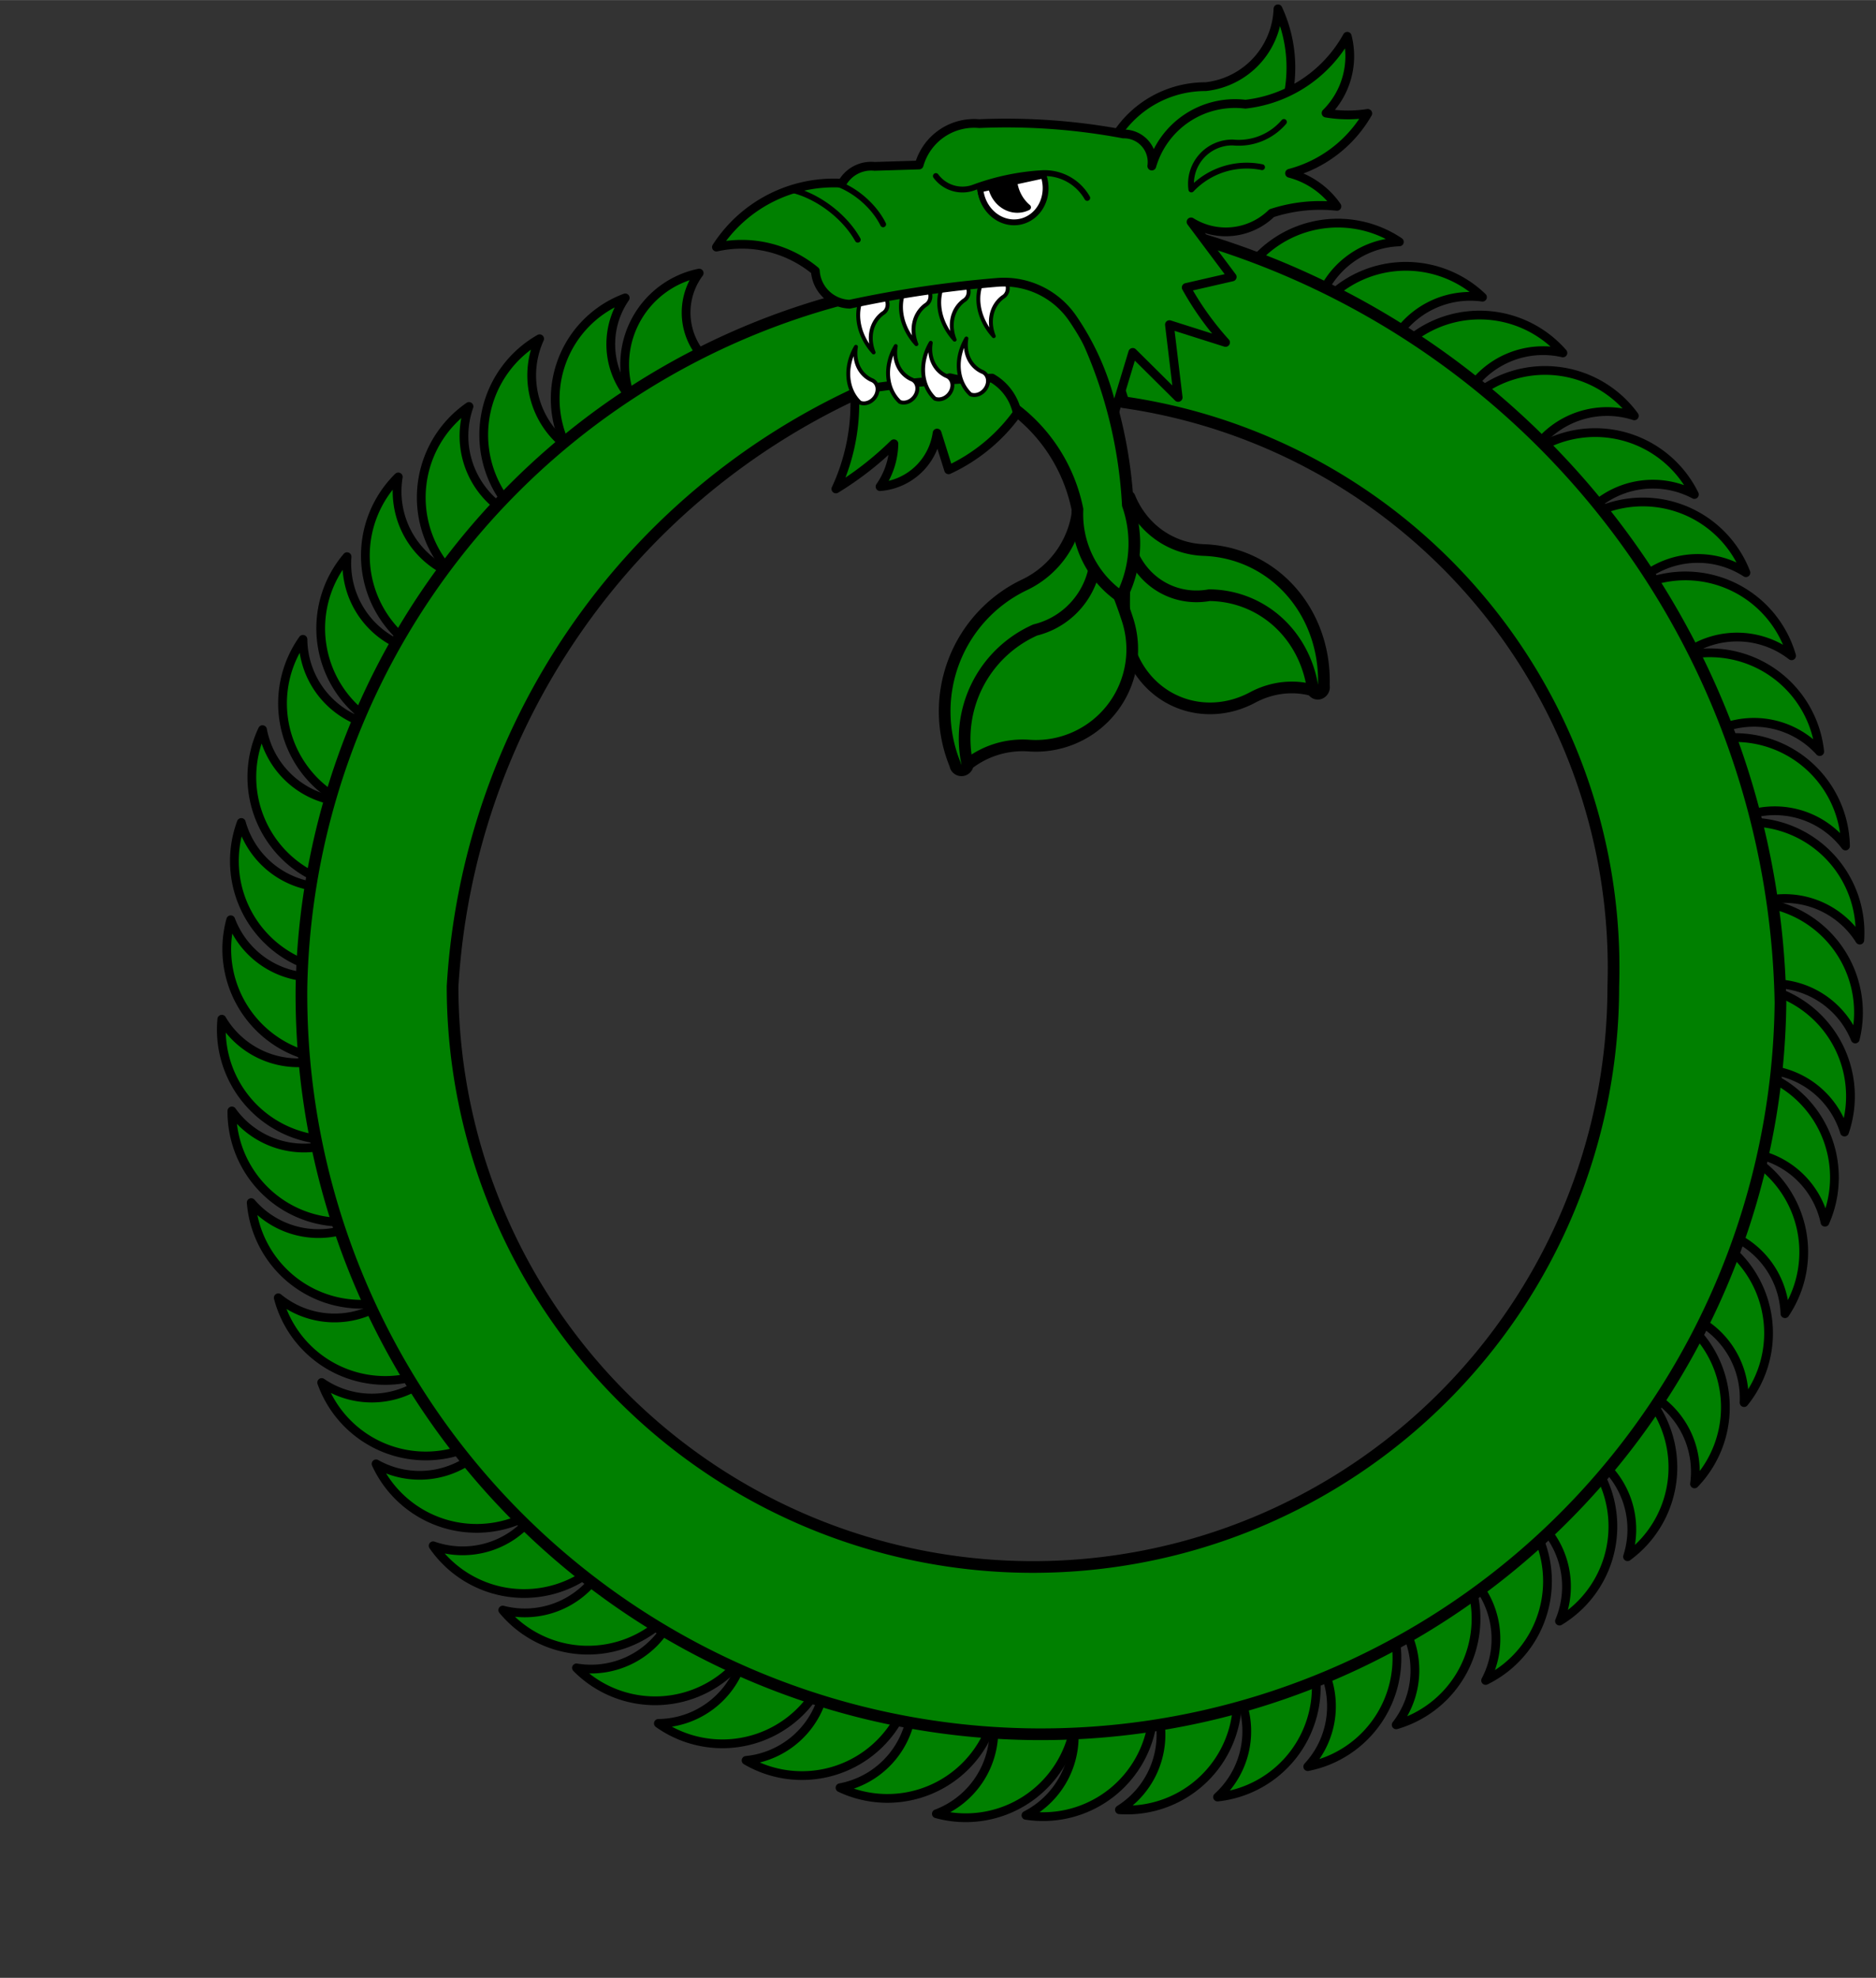 <?xml version="1.0" encoding="UTF-8" standalone="no"?>
<!DOCTYPE svg PUBLIC "-//W3C//DTD SVG 1.0//EN" "http://www.w3.org/TR/2001/REC-SVG-20010904/DTD/svg10.dtd">
<!-- Generated by Microsoft Visio 11.0, SVG Export, v1.0 Sea_Serpent_in_Annulo_Vorant_of_Its_Own_Tail.svg Page-1 -->
<svg xmlns="http://www.w3.org/2000/svg" xmlns:xlink="http://www.w3.org/1999/xlink" xmlns:ev="http://www.w3.org/2001/xml-events"
		xmlns:v="http://schemas.microsoft.com/visio/2003/SVGExtensions/" width="6.692in" height="7.053in"
		viewBox="0 0 481.845 507.802" xml:space="preserve" color-interpolation-filters="sRGB" class="st7">
	<rect x="0" y="0" width="481.845" height="507.802" fill="#333333" stroke="none"/>
	<title>Sea Serpent in Annulo Vorant of Its Own Tail</title>
	<v:documentProperties v:langID="1033" v:viewMarkup="false"/>

	<style type="text/css">
	<![CDATA[
		.st1 {fill:#008000;stroke:#000000;stroke-linecap:round;stroke-linejoin:round;stroke-width:2.25}
		.st2 {fill:#008000;stroke:#000000;stroke-linecap:round;stroke-linejoin:round;stroke-width:3}
		.st3 {fill:#ffffff;stroke:#000000;stroke-linecap:round;stroke-linejoin:round;stroke-width:1}
		.st4 {fill:#000000;stroke:#000000;stroke-linecap:round;stroke-linejoin:round;stroke-width:1.5}
		.st5 {fill:#ffffff;stroke:#000000;stroke-linecap:round;stroke-linejoin:round;stroke-width:1.5}
		.st6 {stroke:#000000;stroke-linecap:round;stroke-linejoin:round;stroke-width:1.5}
		.st7 {fill:none;fill-rule:evenodd;font-size:12px;overflow:visible;stroke-linecap:square;stroke-miterlimit:3}
	]]>
	</style>

	<g v:mID="0" v:index="1" v:groupContext="foregroundPage">
		<title>Page-1</title>
		<v:pageProperties v:drawingScale="1" v:pageScale="1" v:drawingUnits="19" v:shadowOffsetX="9" v:shadowOffsetY="-9"/>
		<g id="group1-1" transform="translate(56.846,-41.1)" v:mID="1" v:groupContext="group">
			<title>Sea Sepent in Annulo Vorant</title>
			<g id="group2-2" transform="translate(206.664,-0.284)" v:mID="2" v:groupContext="group">
				<title>Sheet.2</title>
				<g id="shape3-3" v:mID="3" v:groupContext="shape" transform="translate(-358.945,-124.291) rotate(-60)">
					<title>Sheet.3</title>
					<path d="M0.62 477.52 A28.382 28.382 135 0 1 30.18 507.8 A22.771 22.771 -45 0 0 5.42 497.79 A23.296 23.296
								 0 0 1 0.62 477.52 Z" class="st1"/>
				</g>
				<g id="shape4-5" v:mID="4" v:groupContext="shape" transform="translate(-291.136,-185.619) rotate(-50)">
					<title>Sheet.4</title>
					<path d="M0.62 477.52 A28.382 28.382 135 0 1 30.18 507.8 A22.771 22.771 -45 0 0 5.42 497.79 A23.296 23.296
								 0 0 1 0.62 477.52 Z" class="st1"/>
				</g>
				<g id="shape5-7" v:mID="5" v:groupContext="shape" transform="translate(-242.494,-205.75) rotate(-45)">
					<title>Sheet.5</title>
					<path d="M0.62 477.52 A28.382 28.382 97.87 0 1 30.18 507.8 A22.771 22.771 -79.66 0 0 5.42 497.79 A23.296
								 23.296 0 0 1 0.62 477.52 Z" class="st1"/>
				</g>
				<g id="shape6-9" v:mID="6" v:groupContext="shape" transform="translate(-193.265,-221.462) rotate(-40)">
					<title>Sheet.6</title>
					<path d="M0.62 477.52 A28.382 28.382 101.46 0 1 30.18 507.8 A22.771 22.771 -75.24 0 0 5.42 497.79 A23.296
								 23.296 0 0 1 0.62 477.52 Z" class="st1"/>
				</g>
				<g id="shape7-11" v:mID="7" v:groupContext="shape" transform="translate(-108.349,-256.349) rotate(-30)">
					<title>Sheet.7</title>
					<path d="M0.62 477.52 A28.382 28.382 135 0 1 30.18 507.8 A22.771 22.771 -45 0 0 5.42 497.79 A23.296 23.296
								 0 0 1 0.62 477.52 Z" class="st1"/>
				</g>
				<g id="shape8-13" v:mID="8" v:groupContext="shape" transform="translate(-57.027,-259.061) rotate(-25)">
					<title>Sheet.8</title>
					<path d="M0.62 477.52 A28.382 28.382 101.46 0 1 30.18 507.8 A22.771 22.771 -75.24 0 0 5.42 497.79 A23.296
								 23.296 0 0 1 0.62 477.52 Z" class="st1"/>
				</g>
				<g id="shape9-15" v:mID="9" v:groupContext="shape" transform="translate(-5.388,-257.113) rotate(-20)">
					<title>Sheet.9</title>
					<path d="M0.62 477.52 A28.382 28.382 101.46 0 1 30.18 507.8 A22.771 22.771 -75.24 0 0 5.42 497.79 A23.296
								 23.296 0 0 1 0.62 477.52 Z" class="st1"/>
				</g>
				<g id="shape10-17" v:mID="10" v:groupContext="shape" transform="translate(85.978,-260.507) rotate(-10)">
					<title>Sheet.10</title>
					<path d="M0.62 477.52 A28.382 28.382 101.46 0 1 30.18 507.8 A22.771 22.771 -75.24 0 0 5.42 497.79 A23.296
								 23.296 0 0 1 0.62 477.52 Z" class="st1"/>
				</g>
				<g id="shape11-19" v:mID="11" v:groupContext="shape" transform="translate(136.179,-244.661) rotate(-5)">
					<title>Sheet.11</title>
					<path d="M0.62 477.52 A28.382 28.382 101.46 0 1 30.18 507.8 A22.771 22.771 -75.24 0 0 5.42 497.79 A23.296
								 23.296 0 0 1 0.62 477.52 Z" class="st1"/>
				</g>
				<g id="shape12-21" v:mID="12" v:groupContext="shape" transform="translate(183.991,-225.054)">
					<title>Sheet.12</title>
					<path d="M0.62 477.52 A28.382 28.382 159.89 0 1 30.18 507.8 A22.771 22.771 -24.28 0 0 5.42 497.79 A23.296
								 23.296 0 0 1 0.62 477.52 Z" class="st1"/>
				</g>
				<g id="shape13-23" v:mID="13" v:groupContext="shape" transform="translate(271.464,-197.196) rotate(10)">
					<title>Sheet.13</title>
					<path d="M0.62 477.52 A28.382 28.382 101.46 0 1 30.18 507.8 A22.771 22.771 -75.24 0 0 5.42 497.79 A23.296
								 23.296 0 0 1 0.62 477.52 Z" class="st1"/>
				</g>
				<g id="shape14-25" v:mID="14" v:groupContext="shape" transform="translate(312.523,-166.284) rotate(15)">
					<title>Sheet.14</title>
					<path d="M0.62 477.52 A28.382 28.382 97.87 0 1 30.18 507.8 A22.771 22.771 -79.66 0 0 5.42 497.79 A23.296
								 23.296 0 0 1 0.62 477.52 Z" class="st1"/>
				</g>
				<g id="shape15-27" v:mID="15" v:groupContext="shape" transform="translate(350.545,-132.322) rotate(20)">
					<title>Sheet.15</title>
					<path d="M0.62 477.52 A28.382 28.382 110.11 0 1 30.18 507.8 A22.771 22.771 -65.72 0 0 5.42 497.79 A23.296
								 23.296 0 0 1 0.62 477.52 Z" class="st1"/>
				</g>
				<g id="shape16-29" v:mID="16" v:groupContext="shape" transform="translate(422.717,-76.193) rotate(30)">
					<title>Sheet.16</title>
					<path d="M0.62 477.52 A28.382 28.382 135 0 1 30.18 507.8 A22.771 22.771 -45 0 0 5.42 497.79 A23.296 23.296
								 0 0 1 0.62 477.52 Z" class="st1"/>
				</g>
				<g id="shape17-31" v:mID="17" v:groupContext="shape" transform="translate(450.988,-31.785) rotate(35)">
					<title>Sheet.17</title>
					<path d="M0.62 477.52 A28.382 28.382 101.46 0 1 30.18 507.8 A22.771 22.771 -75.24 0 0 5.42 497.79 A23.296
								 23.296 0 0 1 0.62 477.52 Z" class="st1"/>
				</g>
				<g id="shape18-33" v:mID="18" v:groupContext="shape" transform="translate(475.01,13.968) rotate(40)">
					<title>Sheet.18</title>
					<path d="M0.62 477.52 A28.382 28.382 97.87 0 1 30.18 507.8 A22.771 22.771 -79.66 0 0 5.42 497.79 A23.296
								 23.296 0 0 1 0.62 477.52 Z" class="st1"/>
				</g>
				<g id="shape19-35" v:mID="19" v:groupContext="shape" transform="translate(524.112,91.535) rotate(50)">
					<title>Sheet.19</title>
					<path d="M0.62 477.52 A28.382 28.382 97.87 0 1 30.18 507.8 A22.771 22.771 -79.66 0 0 5.42 497.79 A23.296
								 23.296 0 0 1 0.62 477.52 Z" class="st1"/>
				</g>
				<g id="shape20-37" v:mID="20" v:groupContext="shape" transform="translate(535.695,141.607) rotate(55)">
					<title>Sheet.20</title>
					<path d="M0.62 477.52 A28.382 28.382 97.87 0 1 30.18 507.8 A22.771 22.771 -79.66 0 0 5.42 497.79 A23.296
								 23.296 0 0 1 0.62 477.52 Z" class="st1"/>
				</g>
				<g id="shape21-39" v:mID="21" v:groupContext="shape" transform="translate(542.744,192.799) rotate(60)">
					<title>Sheet.21</title>
					<path d="M0.62 477.52 A28.382 28.382 135 0 1 30.18 507.8 A22.771 22.771 -45 0 0 5.42 497.79 A23.296 23.296
								 0 0 1 0.62 477.52 Z" class="st1"/>
				</g>
				<g id="shape22-41" v:mID="22" v:groupContext="shape" transform="translate(561.952,282.188) rotate(70)">
					<title>Sheet.22</title>
					<path d="M0.62 477.52 A28.382 28.382 101.46 0 1 30.18 507.8 A22.771 22.771 -75.24 0 0 5.42 497.79 A23.296
								 23.296 0 0 1 0.62 477.52 Z" class="st1"/>
				</g>
				<g id="shape23-43" v:mID="23" v:groupContext="shape" transform="translate(555.064,334.379) rotate(75)">
					<title>Sheet.23</title>
					<path d="M0.62 477.52 A28.382 28.382 101.46 0 1 30.18 507.8 A22.771 22.771 -75.24 0 0 5.42 497.79 A23.296
								 23.296 0 0 1 0.62 477.52 Z" class="st1"/>
				</g>
				<g id="shape24-45" v:mID="24" v:groupContext="shape" transform="translate(544.057,384.868) rotate(80)">
					<title>Sheet.24</title>
					<path d="M0.62 477.52 A28.382 28.382 135 0 1 30.18 507.8 A22.771 22.771 -45 0 0 5.42 497.79 A23.296 23.296
								 0 0 1 0.62 477.52 Z" class="st1"/>
				</g>
				<g id="shape25-47" v:mID="25" v:groupContext="shape" transform="translate(531.812,475.851) rotate(90)">
					<title>Sheet.25</title>
					<path d="M0.62 477.52 A28.382 28.382 97.87 0 1 30.18 507.8 A22.771 22.771 -79.66 0 0 5.42 497.79 A23.296
								 23.296 0 0 1 0.62 477.52 Z" class="st1"/>
				</g>
				<g id="shape26-49" v:mID="26" v:groupContext="shape" transform="translate(508.5,521.653) rotate(95)">
					<title>Sheet.26</title>
					<path d="M0.62 477.52 A28.382 28.382 97.87 0 1 30.18 507.8 A22.771 22.771 -79.66 0 0 5.42 497.79 A23.296
								 23.296 0 0 1 0.62 477.52 Z" class="st1"/>
				</g>
			</g>
			<g id="group27-51" transform="translate(307.447,574.476) rotate(161.5)" v:mID="27" v:groupContext="group">
				<title>Sheet.27</title>
				<g id="shape28-52" v:mID="28" v:groupContext="shape" transform="translate(-358.945,-124.291) rotate(-60)">
					<title>Sheet.28</title>
					<path d="M0.62 477.52 A28.382 28.382 101.46 0 1 30.18 507.8 A22.771 22.771 -75.24 0 0 5.42 497.79 A23.296
								 23.296 0 0 1 0.62 477.52 Z" class="st1"/>
				</g>
				<g id="shape29-54" v:mID="29" v:groupContext="shape" transform="translate(-291.136,-185.619) rotate(-50)">
					<title>Sheet.29</title>
					<path d="M0.62 477.52 A28.382 28.382 101.46 0 1 30.18 507.8 A22.771 22.771 -75.24 0 0 5.42 497.79 A23.296
								 23.296 0 0 1 0.62 477.52 Z" class="st1"/>
				</g>
				<g id="shape30-56" v:mID="30" v:groupContext="shape" transform="translate(-242.494,-205.75) rotate(-45)">
					<title>Sheet.30</title>
					<path d="M0.62 477.52 A28.382 28.382 101.46 0 1 30.18 507.8 A22.771 22.771 -75.24 0 0 5.42 497.79 A23.296
								 23.296 0 0 1 0.62 477.52 Z" class="st1"/>
				</g>
				<g id="shape31-58" v:mID="31" v:groupContext="shape" transform="translate(-193.265,-221.462) rotate(-40)">
					<title>Sheet.31</title>
					<path d="M0.62 477.52 A28.382 28.382 101.46 0 1 30.18 507.8 A22.771 22.771 -75.24 0 0 5.42 497.79 A23.296
								 23.296 0 0 1 0.62 477.52 Z" class="st1"/>
				</g>
				<g id="shape32-60" v:mID="32" v:groupContext="shape" transform="translate(-108.349,-256.349) rotate(-30)">
					<title>Sheet.32</title>
					<path d="M0.62 477.52 A28.382 28.382 101.46 0 1 30.18 507.8 A22.771 22.771 -75.24 0 0 5.42 497.79 A23.296
								 23.296 0 0 1 0.62 477.52 Z" class="st1"/>
				</g>
				<g id="shape33-62" v:mID="33" v:groupContext="shape" transform="translate(-57.027,-259.061) rotate(-25)">
					<title>Sheet.33</title>
					<path d="M0.62 477.52 A28.382 28.382 101.46 0 1 30.18 507.8 A22.771 22.771 -75.24 0 0 5.42 497.79 A23.296
								 23.296 0 0 1 0.62 477.52 Z" class="st1"/>
				</g>
				<g id="shape34-64" v:mID="34" v:groupContext="shape" transform="translate(-5.388,-257.113) rotate(-20)">
					<title>Sheet.34</title>
					<path d="M0.62 477.52 A28.382 28.382 101.46 0 1 30.18 507.8 A22.771 22.771 -75.24 0 0 5.42 497.79 A23.296
								 23.296 0 0 1 0.62 477.52 Z" class="st1"/>
				</g>
				<g id="shape35-66" v:mID="35" v:groupContext="shape" transform="translate(85.978,-260.507) rotate(-10)">
					<title>Sheet.35</title>
					<path d="M0.62 477.52 A28.382 28.382 101.46 0 1 30.18 507.8 A22.771 22.771 -75.24 0 0 5.42 497.79 A23.296
								 23.296 0 0 1 0.62 477.52 Z" class="st1"/>
				</g>
				<g id="shape36-68" v:mID="36" v:groupContext="shape" transform="translate(136.179,-244.661) rotate(-5)">
					<title>Sheet.36</title>
					<path d="M0.62 477.52 A28.382 28.382 101.46 0 1 30.18 507.8 A22.771 22.771 -75.24 0 0 5.42 497.79 A23.296
								 23.296 0 0 1 0.62 477.52 Z" class="st1"/>
				</g>
				<g id="shape37-70" v:mID="37" v:groupContext="shape" transform="translate(183.991,-225.054)">
					<title>Sheet.37</title>
					<path d="M0.62 477.52 A28.382 28.382 101.46 0 1 30.18 507.8 A22.771 22.771 -75.24 0 0 5.42 497.79 A23.296
								 23.296 0 0 1 0.62 477.52 Z" class="st1"/>
				</g>
				<g id="shape38-72" v:mID="38" v:groupContext="shape" transform="translate(271.464,-197.196) rotate(10)">
					<title>Sheet.38</title>
					<path d="M0.62 477.52 A28.382 28.382 101.46 0 1 30.18 507.8 A22.771 22.771 -75.24 0 0 5.42 497.79 A23.296
								 23.296 0 0 1 0.62 477.52 Z" class="st1"/>
				</g>
				<g id="shape39-74" v:mID="39" v:groupContext="shape" transform="translate(312.523,-166.284) rotate(15)">
					<title>Sheet.39</title>
					<path d="M0.62 477.52 A28.382 28.382 101.46 0 1 30.18 507.8 A22.771 22.771 -75.24 0 0 5.42 497.79 A23.296
								 23.296 0 0 1 0.62 477.52 Z" class="st1"/>
				</g>
				<g id="shape40-76" v:mID="40" v:groupContext="shape" transform="translate(350.545,-132.322) rotate(20)">
					<title>Sheet.40</title>
					<path d="M0.62 477.52 A28.382 28.382 101.46 0 1 30.18 507.8 A22.771 22.771 -75.24 0 0 5.42 497.79 A23.296
								 23.296 0 0 1 0.62 477.52 Z" class="st1"/>
				</g>
				<g id="shape41-78" v:mID="41" v:groupContext="shape" transform="translate(422.717,-76.193) rotate(30)">
					<title>Sheet.41</title>
					<path d="M0.62 477.52 A28.382 28.382 101.46 0 1 30.18 507.8 A22.771 22.771 -75.24 0 0 5.42 497.79 A23.296
								 23.296 0 0 1 0.62 477.52 Z" class="st1"/>
				</g>
				<g id="shape42-80" v:mID="42" v:groupContext="shape" transform="translate(450.988,-31.785) rotate(35)">
					<title>Sheet.42</title>
					<path d="M0.62 477.52 A28.382 28.382 101.46 0 1 30.18 507.8 A22.771 22.771 -75.24 0 0 5.42 497.79 A23.296
								 23.296 0 0 1 0.62 477.52 Z" class="st1"/>
				</g>
				<g id="shape43-82" v:mID="43" v:groupContext="shape" transform="translate(475.01,13.968) rotate(40)">
					<title>Sheet.43</title>
					<path d="M0.62 477.52 A28.382 28.382 101.46 0 1 30.18 507.8 A22.771 22.771 -75.24 0 0 5.42 497.79 A23.296
								 23.296 0 0 1 0.62 477.52 Z" class="st1"/>
				</g>
				<g id="shape44-84" v:mID="44" v:groupContext="shape" transform="translate(524.112,91.535) rotate(50)">
					<title>Sheet.44</title>
					<path d="M0.62 477.52 A28.382 28.382 101.46 0 1 30.18 507.8 A22.771 22.771 -75.24 0 0 5.42 497.79 A23.296
								 23.296 0 0 1 0.62 477.52 Z" class="st1"/>
				</g>
				<g id="shape45-86" v:mID="45" v:groupContext="shape" transform="translate(535.695,141.607) rotate(55)">
					<title>Sheet.45</title>
					<path d="M0.62 477.52 A28.382 28.382 101.46 0 1 30.18 507.8 A22.771 22.771 -75.24 0 0 5.42 497.79 A23.296
								 23.296 0 0 1 0.62 477.52 Z" class="st1"/>
				</g>
				<g id="shape46-88" v:mID="46" v:groupContext="shape" transform="translate(542.744,192.799) rotate(60)">
					<title>Sheet.46</title>
					<path d="M0.62 477.52 A28.382 28.382 101.46 0 1 30.18 507.8 A22.771 22.771 -75.24 0 0 5.42 497.79 A23.296
								 23.296 0 0 1 0.62 477.52 Z" class="st1"/>
				</g>
				<g id="shape47-90" v:mID="47" v:groupContext="shape" transform="translate(561.952,282.188) rotate(70)">
					<title>Sheet.47</title>
					<path d="M0.62 477.52 A28.382 28.382 101.46 0 1 30.18 507.8 A22.771 22.771 -75.24 0 0 5.42 497.79 A23.296
								 23.296 0 0 1 0.62 477.52 Z" class="st1"/>
				</g>
				<g id="shape48-92" v:mID="48" v:groupContext="shape" transform="translate(555.064,334.379) rotate(75)">
					<title>Sheet.48</title>
					<path d="M0.62 477.52 A28.382 28.382 101.46 0 1 30.18 507.8 A22.771 22.771 -75.24 0 0 5.42 497.79 A23.296
								 23.296 0 0 1 0.62 477.52 Z" class="st1"/>
				</g>
				<g id="shape49-94" v:mID="49" v:groupContext="shape" transform="translate(543.56,382.948) rotate(80)">
					<title>Sheet.49</title>
					<path d="M0.62 476.29 A27.658 27.658 98.52 0 1 27.22 507.8 A20.913 20.913 -80.08 0 0 5.42 496.57 A23.296
								 23.296 0 0 1 0.62 476.29 Z" class="st1"/>
				</g>
				<g id="shape50-96" v:mID="50" v:groupContext="shape" transform="translate(535.964,473.717) rotate(90)">
					<title>Sheet.50</title>
					<path d="M0.62 480.96 A23.977 23.977 103.7 0 1 24.23 507.8 A16.988 16.988 -79.07 0 0 5.42 501.23 A23.296
								 23.296 0 0 1 0.62 480.96 Z" class="st1"/>
				</g>
			</g>
			<g id="group51-98" transform="translate(641.889,440.152) rotate(-66) scale(1,-1)" v:mID="51" v:groupContext="group">
				<title>Whale Embowed.71</title>
				<g id="group52-99" transform="translate(38.756,-24.077)" v:mID="52" v:groupContext="group">
					<title>Sheet.52</title>
					<g id="shape53-100" v:mID="53" v:groupContext="shape" transform="translate(-1.59872E-014,-3.684)">
						<title>Sheet.53</title>
						<path d="M13.4 499.7 A24.762 22.977 -180 0 1 8.9 461.63 A22.839 21.193 -180 0 0 16.97 447.15 A28.705 26.636
									 0 0 1 35.24 474.65 A47.031 43.642 -180 0 0 34.84 507.8 A115.031 106.741 0 0 1 13.4 499.7 Z"
								class="st2"/>
					</g>
					<g id="shape54-102" v:mID="54" v:groupContext="shape" transform="translate(16.445,5.68434E-014)">
						<title>Sheet.54</title>
						<path d="M26.58 507.8 A20.472 18.997 0 0 1 11.89 478.82 A30.55 28.348 -180 0 0 0.24 444.44 A1.616 1.5
									 0 0 1 2.63 442.48 A35.993 33.4 0 0 1 21.95 484.72 A24.339 22.585 -180 0 0 26.58 507.8
									 Z" class="st2"/>
					</g>
				</g>
				<g id="group55-104" transform="translate(-416.775,628.318) rotate(70) scale(1,-1)" v:mID="55"
						v:groupContext="group">
					<title>Sheet.55</title>
					<g id="shape56-105" v:mID="56" v:groupContext="shape" transform="translate(-1.39888E-014,-3.97)">
						<title>Sheet.56</title>
						<path d="M13.4 499.07 A24.762 24.762 178.32 0 1 8.9 458.05 A22.839 22.839 -180 0 0 16.97 442.43 A28.705
									 28.705 0 0 1 35.24 472.07 A47.031 47.031 -180 0 0 34.84 507.8 A115.031 115.031 0 0 1 13.4
									 499.07 Z" class="st2"/>
					</g>
					<g id="shape57-107" v:mID="57" v:groupContext="shape" transform="translate(16.445,5.68434E-014)">
						<title>Sheet.57</title>
						<path d="M26.58 507.8 A20.472 20.472 78.11 0 1 11.89 476.57 A30.55 30.55 -91.06 0 0 0.24 439.52 A1.616
									 1.616 0 0 1 2.63 437.41 A35.993 35.993 0 0 1 21.95 482.93 A24.339 24.339 -180 0 0 26.58
									 507.8 Z" class="st2"/>
					</g>
				</g>
			</g>
			<g id="shape58-109" v:mID="58" v:groupContext="shape" transform="translate(20.575,-21.438)">
				<title>Sheet.58</title>
				<path d="M0.01 315.79 A189.949 189.949 -89.38 1 0 379.89 319.92 A208.767 208.767 -91.09 0 0 231.95 124.17 A42.01
							 42.01 91.39 0 1 214.51 106.17 A78.969 78.969 -102.39 0 0 211.14 165.79 A146.724 146.724 94.91 0
							 1 336.95 315.79 A149.063 149.063 0 0 1 38.82 315.79 A179.534 179.534 83.57 0 1 142.51 163.54 A90.621
							 90.621 -30 0 0 166.54 159.89 A42.857 42.857 86.23 0 1 199.32 193.3 A25.759 25.759 -77.45 0 0 210.57
							 215.85 A30.02 30.02 -88.44 0 0 212.26 192.17 A118.44 118.44 -79.41 0 0 198.2 142.17 A26.102 26.102
							 -120.04 0 0 184.7 133.17 A186.602 186.602 -85.1 0 0 0.01 315.79 Z" class="st2"/>
			</g>
			<g id="group59-111" transform="translate(127.171,-360.064)" v:mID="59" v:groupContext="group">
				<title>Sheet.59</title>
				<g id="group60-112" transform="translate(59.647,-4.109) rotate(3)" v:mID="60" v:groupContext="group">
					<title>Sheet.60</title>
					<g id="group61-113" transform="translate(2.854,-10.621)" v:mID="61" v:groupContext="group">
						<title>Sheet.61</title>
						<g id="shape62-114" v:mID="62" v:groupContext="shape" transform="translate(-279.853,911.846) rotate(-145)">
							<title>Sheet.62</title>
							<path d="M0 494.6 A14.079 11.727 0 0 1 11.27 505.56 A3.607 3.004 0 1 1 4.35 503.89 A10.812 9.005
										 -180 0 0 0 494.6 Z" class="st3"/>
						</g>
						<g id="shape63-116" v:mID="63" v:groupContext="shape" transform="translate(-268.994,909.151) rotate(-145)">
							<title>Sheet.63</title>
							<path d="M0 494.6 A14.079 11.727 0 0 1 11.27 505.56 A3.607 3.004 0 1 1 4.35 503.89 A10.812 9.005
										 -180 0 0 0 494.6 Z" class="st3"/>
						</g>
						<g id="shape64-118" v:mID="64" v:groupContext="shape" transform="translate(-259.244,907.486) rotate(-145)">
							<title>Sheet.64</title>
							<path d="M0 494.6 A14.079 11.727 0 0 1 11.27 505.56 A3.607 3.004 0 1 1 4.35 503.89 A10.812 9.005
										 -180 0 0 0 494.6 Z" class="st3"/>
						</g>
						<g id="shape65-120" v:mID="65" v:groupContext="shape" transform="translate(-249.257,906.06) rotate(-145)">
							<title>Sheet.65</title>
							<path d="M0 494.6 A14.079 11.727 0 0 1 11.27 505.56 A3.607 3.004 0 1 1 4.35 503.89 A10.812 9.005
										 -180 0 0 0 494.6 Z" class="st3"/>
						</g>
					</g>
				</g>
				<g id="shape66-122" v:mID="66" v:groupContext="shape" transform="translate(128.301,-54.009) rotate(3)">
					<title>Sheet.66</title>
					<path d="M0.01 490.68 A27.181 27.181 0 0 1 22.36 476.89 A20.843 20.843 -180 0 0 39.84 455.96 A35.937 35.937
								 0 0 1 15.94 507.8 A16.664 16.664 0 0 1 0.01 490.68 Z" class="st1"/>
				</g>
				<g id="shape67-124" v:mID="67" v:groupContext="shape">
					<title>Sheet.67</title>
					<path d="M91.6 483.04 A67.82 67.82 0 0 1 102.03 507.8 L106.93 491.63 L118.59 503.19 L116.35 484.5 L130.76
								 489.07 A76.001 76.001 2.97 0 1 120.66 474.96 L132.47 472.25 L121.9 458.12 A16.851 16.851 -177.03
								 0 0 142.61 455.88 A39.993 39.993 2.97 0 1 159.37 454.13 A21.416 21.416 -177.03 0 0 147.2 445.64
								 A32.706 32.706 -84.27 0 0 167.29 430.26 A33.556 33.556 90.83 0 1 156.58 430.18 A20.584 20.584
								 -87.03 0 0 162.02 410.46 A34.276 34.276 92.97 0 1 135.87 427.9 A22.247 22.247 -87.03 0 0 111.82
								 443.78 A7.212 7.212 -87.03 0 0 104.51 435.54 A162.319 162.319 -88.57 0 0 67.5 432.89 A14.668
								 14.668 -87.98 0 0 52.06 443.51 L40.61 443.86 A8.518 8.518 -87.03 0 0 32.29 448.19 A35.869
								 35.869 -87.03 0 0 -0 464.59 A29.573 29.573 2.97 0 1 25.4 470.69 A9.116 9.116 -180 0 0 34.24 479.25
								 A295.729 295.729 0 0 1 72.39 473.63 A21.409 21.409 0 0 1 91.6 483.04 Z" class="st1"/>
				</g>
				<g id="group68-126" transform="translate(43.413,-7.103) rotate(3)" v:mID="68" v:groupContext="group">
					<title>Sheet.68</title>
					<g id="group69-127" transform="translate(-80.609,-25.61) rotate(-15)" v:mID="69" v:groupContext="group">
						<title>Wolf&#39;s Head.21</title>
						<g id="shape70-128" v:mID="70" v:groupContext="shape" transform="translate(0,-0.487)">
							<title>Sheet.70</title>
							<path d="M0.03 498.04 A8.28 9.039 -180 1 0 16.51 497.79 L0.03 498.04 Z" class="st4"/>
						</g>
						<g id="shape71-130" v:mID="71" v:groupContext="shape" transform="translate(0.026,5.68434E-014)">
							<title>Sheet.71</title>
							<path d="M16.66 497.45 L8.99 497.48 A8.832 9.641 -180 0 0 11.08 504.61 A6.655 7.265 0 0 1 2.87
										 497.55 L0.06 497.55 A8.369 9.136 -180 1 0 16.66 497.45 Z" class="st5"/>
						</g>
					</g>
					<g id="shape72-132" v:mID="72" v:groupContext="shape" transform="translate(102.182,-55.644)">
						<title>Sheet.72</title>
						<path d="M23.02 489.25 A15.273 15.273 0 0 1 10.18 495.2 A10.622 10.622 -180 0 0 0.19 507.8 A19.562 19.562
									 0 0 1 18.02 501.14" class="st6"/>
					</g>
					<g id="shape73-135" v:mID="73" v:groupContext="shape" transform="translate(36.66,-52.077)">
						<title>Sheet.73</title>
						<path d="M0 504.23 A8.466 8.466 -180 0 0 9.99 506.61 A60.771 60.771 0 0 1 26.99 502.09 A12.603 12.603
									 0 0 1 39.12 507.8" class="st6"/>
					</g>
					<g id="shape74-138" v:mID="74" v:groupContext="shape" transform="translate(320.788,53.028) rotate(37.619)">
						<title>Sheet.74</title>
						<path d="M0 507.8 A13.976 8.265 0 0 1 16.36 507.8" class="st6"/>
					</g>
					<g id="shape75-141" v:mID="75" v:groupContext="shape" transform="translate(285.62,37.766) rotate(34.226)">
						<title>Sheet.75</title>
						<path d="M0 507.8 A17.843 10.552 0 0 1 21.14 507.8" class="st6"/>
					</g>
				</g>
			</g>
			<g id="group76-144" transform="translate(157.849,-341.182)" v:mID="76" v:groupContext="group">
				<title>Sheet.76</title>
				<g id="shape77-145" v:mID="77" v:groupContext="shape">
					<title>Sheet.77</title>
					<path d="M40.11 479.35 A253.289 253.289 -171.87 0 0 4.77 482.57 A51.97 51.97 0 0 1 -0 507.8 A82.722 82.722
								 -179.94 0 0 14.9 496.2 A19.797 19.797 0.06 0 1 11.34 507.21 A16.056 16.056 -179.94 0 0 25.99
								 493.45 L28.95 502.89 A45.032 45.032 -174.39 0 0 46.58 488.35 A13.477 13.477 -36.7 0 0 40.11
								 479.35 Z" class="st1"/>
				</g>
				<g id="group78-147" transform="translate(132.929,961.737) rotate(-15) scale(1,-1)" v:mID="78"
						v:groupContext="group">
					<title>Sheet.78</title>
					<g id="shape79-148" v:mID="79" v:groupContext="shape" transform="translate(-280.838,912.875) rotate(-145)">
						<title>Sheet.79</title>
						<path d="M-0 495.74 A12.864 10.714 0 0 1 10.3 505.75 A3.295 2.745 0 1 1 3.97 504.23 A9.878 8.228
									 -180 0 0 0 495.74 Z" class="st3"/>
					</g>
					<g id="shape80-150" v:mID="80" v:groupContext="shape" transform="translate(-270.916,910.413) rotate(-145)">
						<title>Sheet.80</title>
						<path d="M-0 495.74 A12.864 10.714 0 0 1 10.3 505.75 A3.295 2.745 0 1 1 3.97 504.23 A9.878 8.228
									 -180 0 0 0 495.74 Z" class="st3"/>
					</g>
					<g id="shape81-152" v:mID="81" v:groupContext="shape" transform="translate(-262.009,908.892) rotate(-145)">
						<title>Sheet.81</title>
						<path d="M-0 495.74 A12.864 10.714 0 0 1 10.3 505.75 A3.295 2.745 0 1 1 3.97 504.23 A9.878 8.228
									 -180 0 0 0 495.74 Z" class="st3"/>
					</g>
					<g id="shape82-154" v:mID="82" v:groupContext="shape" transform="translate(-252.883,907.589) rotate(-145)">
						<title>Sheet.82</title>
						<path d="M-0 495.74 A12.864 10.714 0 0 1 10.3 505.75 A3.295 2.745 0 1 1 3.97 504.23 A9.878 8.228
									 -180 0 0 0 495.74 Z" class="st3"/>
					</g>
				</g>
			</g>
		</g>
	</g>
</svg>
